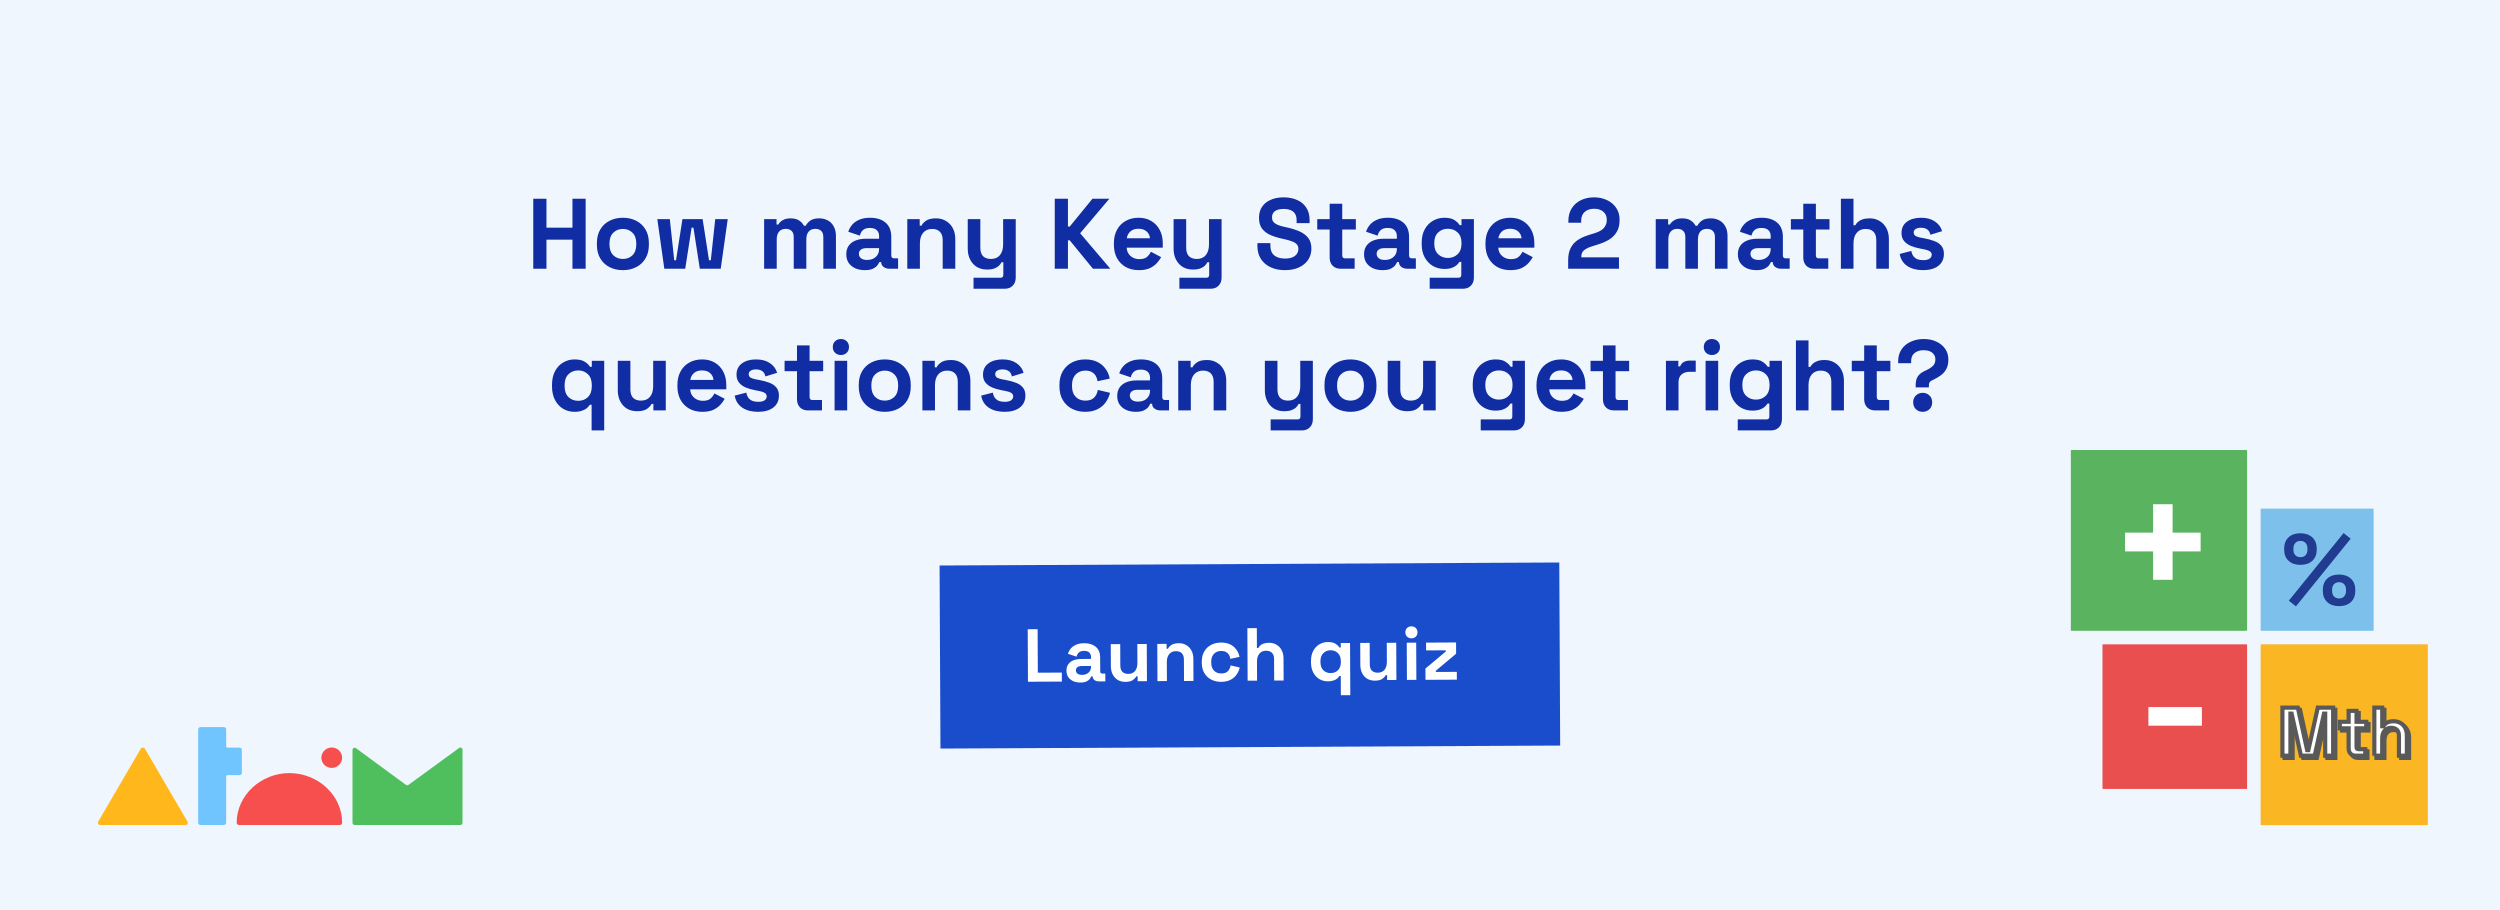 <svg width="1200" height="437" viewBox="0 0 1200 437" fill="none" xmlns="http://www.w3.org/2000/svg">
<rect x="0" y="0" width="1200" height="437" fill="#333333" stroke="none"/>
<g clip-path="url(#clip0_156_50)">
<rect width="1200" height="437" fill="#F0F6FE"/>
<path d="M255.965 129V95.4H262.301V109.272H274.781V95.4H281.117V129H274.781V115.032H262.301V129H255.965ZM298.985 129.672C296.617 129.672 294.489 129.192 292.601 128.232C290.713 127.272 289.225 125.88 288.137 124.056C287.049 122.232 286.505 120.04 286.505 117.48V116.712C286.505 114.152 287.049 111.96 288.137 110.136C289.225 108.312 290.713 106.92 292.601 105.96C294.489 105 296.617 104.52 298.985 104.52C301.353 104.52 303.481 105 305.369 105.96C307.257 106.92 308.745 108.312 309.833 110.136C310.921 111.96 311.465 114.152 311.465 116.712V117.48C311.465 120.04 310.921 122.232 309.833 124.056C308.745 125.88 307.257 127.272 305.369 128.232C303.481 129.192 301.353 129.672 298.985 129.672ZM298.985 124.296C300.841 124.296 302.377 123.704 303.593 122.52C304.809 121.304 305.417 119.576 305.417 117.336V116.856C305.417 114.616 304.809 112.904 303.593 111.72C302.409 110.504 300.873 109.896 298.985 109.896C297.129 109.896 295.593 110.504 294.377 111.72C293.161 112.904 292.553 114.616 292.553 116.856V117.336C292.553 119.576 293.161 121.304 294.377 122.52C295.593 123.704 297.129 124.296 298.985 124.296ZM318.874 129L315.514 105.192H321.514L323.626 124.92H324.49L327.562 105.192H337.258L340.33 124.92H341.194L343.306 105.192H349.306L345.946 129H335.914L332.842 109.272H331.978L328.906 129H318.874ZM366.782 129V105.192H372.734V107.784H373.598C374.014 106.984 374.702 106.296 375.662 105.72C376.622 105.112 377.886 104.808 379.454 104.808C381.15 104.808 382.51 105.144 383.534 105.816C384.558 106.456 385.342 107.304 385.886 108.36H386.75C387.294 107.336 388.062 106.488 389.054 105.816C390.046 105.144 391.454 104.808 393.278 104.808C394.75 104.808 396.078 105.128 397.262 105.768C398.478 106.376 399.438 107.32 400.142 108.6C400.878 109.848 401.246 111.432 401.246 113.352V129H395.198V113.784C395.198 112.472 394.862 111.496 394.19 110.856C393.518 110.184 392.574 109.848 391.358 109.848C389.982 109.848 388.91 110.296 388.142 111.192C387.406 112.056 387.038 113.304 387.038 114.936V129H380.99V113.784C380.99 112.472 380.654 111.496 379.982 110.856C379.31 110.184 378.366 109.848 377.15 109.848C375.774 109.848 374.702 110.296 373.934 111.192C373.198 112.056 372.83 113.304 372.83 114.936V129H366.782ZM415.143 129.672C413.447 129.672 411.927 129.384 410.583 128.808C409.239 128.2 408.167 127.336 407.367 126.216C406.599 125.064 406.215 123.672 406.215 122.04C406.215 120.408 406.599 119.048 407.367 117.96C408.167 116.84 409.255 116.008 410.631 115.464C412.039 114.888 413.639 114.6 415.431 114.6H421.959V113.256C421.959 112.136 421.607 111.224 420.903 110.52C420.199 109.784 419.079 109.416 417.543 109.416C416.039 109.416 414.919 109.768 414.183 110.472C413.447 111.144 412.967 112.024 412.743 113.112L407.175 111.24C407.559 110.024 408.167 108.92 408.999 107.928C409.863 106.904 410.999 106.088 412.407 105.48C413.847 104.84 415.591 104.52 417.639 104.52C420.775 104.52 423.255 105.304 425.079 106.872C426.903 108.44 427.815 110.712 427.815 113.688V122.568C427.815 123.528 428.263 124.008 429.159 124.008H431.079V129H427.047C425.863 129 424.887 128.712 424.119 128.136C423.351 127.56 422.967 126.792 422.967 125.832V125.784H422.055C421.927 126.168 421.639 126.68 421.191 127.32C420.743 127.928 420.039 128.472 419.079 128.952C418.119 129.432 416.807 129.672 415.143 129.672ZM416.199 124.776C417.895 124.776 419.271 124.312 420.327 123.384C421.415 122.424 421.959 121.16 421.959 119.592V119.112H415.863C414.743 119.112 413.863 119.352 413.223 119.832C412.583 120.312 412.263 120.984 412.263 121.848C412.263 122.712 412.599 123.416 413.271 123.96C413.943 124.504 414.919 124.776 416.199 124.776ZM435.501 129V105.192H441.453V108.312H442.317C442.701 107.48 443.421 106.696 444.477 105.96C445.533 105.192 447.133 104.808 449.277 104.808C451.133 104.808 452.749 105.24 454.125 106.104C455.533 106.936 456.621 108.104 457.389 109.608C458.157 111.08 458.541 112.808 458.541 114.792V129H452.493V115.272C452.493 113.48 452.045 112.136 451.149 111.24C450.285 110.344 449.037 109.896 447.405 109.896C445.549 109.896 444.109 110.52 443.085 111.768C442.061 112.984 441.549 114.696 441.549 116.904V129H435.501ZM467.296 138.6V133.32H480.256C481.152 133.32 481.6 132.84 481.6 131.88V125.88H480.736C480.48 126.424 480.08 126.968 479.536 127.512C478.992 128.056 478.256 128.504 477.328 128.856C476.4 129.208 475.216 129.384 473.776 129.384C471.92 129.384 470.288 128.968 468.88 128.136C467.504 127.272 466.432 126.088 465.664 124.584C464.896 123.08 464.512 121.352 464.512 119.4V105.192H470.56V118.92C470.56 120.712 470.992 122.056 471.856 122.952C472.752 123.848 474.016 124.296 475.648 124.296C477.504 124.296 478.944 123.688 479.968 122.472C480.992 121.224 481.504 119.496 481.504 117.288V105.192H487.552V133.224C487.552 134.856 487.072 136.152 486.112 137.112C485.152 138.104 483.872 138.6 482.272 138.6H467.296ZM506.277 129V95.4H512.613V108.744H513.477L524.373 95.4H532.485L518.469 111.96L532.965 129H524.613L513.477 115.368H512.613V129H506.277ZM546.661 129.672C544.293 129.672 542.197 129.176 540.373 128.184C538.581 127.16 537.173 125.736 536.149 123.912C535.157 122.056 534.661 119.88 534.661 117.384V116.808C534.661 114.312 535.157 112.152 536.149 110.328C537.141 108.472 538.533 107.048 540.325 106.056C542.117 105.032 544.197 104.52 546.565 104.52C548.901 104.52 550.933 105.048 552.661 106.104C554.389 107.128 555.733 108.568 556.693 110.424C557.653 112.248 558.133 114.376 558.133 116.808V118.872H540.805C540.869 120.504 541.477 121.832 542.629 122.856C543.781 123.88 545.189 124.392 546.853 124.392C548.549 124.392 549.797 124.024 550.597 123.288C551.397 122.552 552.005 121.736 552.421 120.84L557.365 123.432C556.917 124.264 556.261 125.176 555.397 126.168C554.565 127.128 553.445 127.96 552.037 128.664C550.629 129.336 548.837 129.672 546.661 129.672ZM540.853 114.36H551.989C551.861 112.984 551.301 111.88 550.309 111.048C549.349 110.216 548.085 109.8 546.517 109.8C544.885 109.8 543.589 110.216 542.629 111.048C541.669 111.88 541.077 112.984 540.853 114.36ZM566.108 138.6V133.32H579.068C579.964 133.32 580.412 132.84 580.412 131.88V125.88H579.548C579.292 126.424 578.892 126.968 578.348 127.512C577.804 128.056 577.068 128.504 576.14 128.856C575.212 129.208 574.028 129.384 572.588 129.384C570.732 129.384 569.1 128.968 567.692 128.136C566.316 127.272 565.244 126.088 564.476 124.584C563.708 123.08 563.324 121.352 563.324 119.4V105.192H569.372V118.92C569.372 120.712 569.804 122.056 570.668 122.952C571.564 123.848 572.828 124.296 574.46 124.296C576.316 124.296 577.756 123.688 578.78 122.472C579.804 121.224 580.316 119.496 580.316 117.288V105.192H586.364V133.224C586.364 134.856 585.884 136.152 584.924 137.112C583.964 138.104 582.684 138.6 581.084 138.6H566.108ZM616.754 129.672C614.162 129.672 611.874 129.208 609.89 128.28C607.906 127.352 606.354 126.024 605.234 124.296C604.114 122.568 603.554 120.488 603.554 118.056V116.712H609.794V118.056C609.794 120.072 610.418 121.592 611.666 122.616C612.914 123.608 614.61 124.104 616.754 124.104C618.93 124.104 620.546 123.672 621.602 122.808C622.69 121.944 623.234 120.84 623.234 119.496C623.234 118.568 622.962 117.816 622.418 117.24C621.906 116.664 621.138 116.2 620.114 115.848C619.122 115.464 617.906 115.112 616.466 114.792L615.362 114.552C613.058 114.04 611.074 113.4 609.41 112.632C607.778 111.832 606.514 110.792 605.618 109.512C604.754 108.232 604.322 106.568 604.322 104.52C604.322 102.472 604.802 100.728 605.762 99.288C606.754 97.816 608.13 96.696 609.89 95.928C611.682 95.128 613.778 94.728 616.178 94.728C618.578 94.728 620.706 95.144 622.562 95.976C624.45 96.776 625.922 97.992 626.978 99.624C628.066 101.224 628.61 103.24 628.61 105.672V107.112H622.37V105.672C622.37 104.392 622.114 103.368 621.602 102.6C621.122 101.8 620.418 101.224 619.49 100.872C618.562 100.488 617.458 100.296 616.178 100.296C614.258 100.296 612.834 100.664 611.906 101.4C611.01 102.104 610.562 103.08 610.562 104.328C610.562 105.16 610.77 105.864 611.186 106.44C611.634 107.016 612.29 107.496 613.154 107.88C614.018 108.264 615.122 108.6 616.466 108.888L617.57 109.128C619.97 109.64 622.05 110.296 623.81 111.096C625.602 111.896 626.994 112.952 627.986 114.264C628.978 115.576 629.474 117.256 629.474 119.304C629.474 121.352 628.946 123.16 627.89 124.728C626.866 126.264 625.394 127.48 623.474 128.376C621.586 129.24 619.346 129.672 616.754 129.672ZM643.511 129C641.943 129 640.663 128.52 639.671 127.56C638.711 126.568 638.231 125.256 638.231 123.624V110.184H632.279V105.192H638.231V97.8H644.279V105.192H650.807V110.184H644.279V122.568C644.279 123.528 644.727 124.008 645.623 124.008H650.231V129H643.511ZM663.674 129.672C661.978 129.672 660.458 129.384 659.114 128.808C657.77 128.2 656.698 127.336 655.898 126.216C655.13 125.064 654.746 123.672 654.746 122.04C654.746 120.408 655.13 119.048 655.898 117.96C656.698 116.84 657.786 116.008 659.162 115.464C660.57 114.888 662.17 114.6 663.962 114.6H670.49V113.256C670.49 112.136 670.138 111.224 669.434 110.52C668.73 109.784 667.61 109.416 666.074 109.416C664.57 109.416 663.45 109.768 662.714 110.472C661.978 111.144 661.498 112.024 661.274 113.112L655.706 111.24C656.09 110.024 656.698 108.92 657.53 107.928C658.394 106.904 659.53 106.088 660.938 105.48C662.378 104.84 664.122 104.52 666.17 104.52C669.306 104.52 671.786 105.304 673.61 106.872C675.434 108.44 676.346 110.712 676.346 113.688V122.568C676.346 123.528 676.794 124.008 677.69 124.008H679.61V129H675.578C674.394 129 673.418 128.712 672.65 128.136C671.882 127.56 671.498 126.792 671.498 125.832V125.784H670.586C670.458 126.168 670.17 126.68 669.722 127.32C669.274 127.928 668.57 128.472 667.61 128.952C666.65 129.432 665.338 129.672 663.674 129.672ZM664.73 124.776C666.426 124.776 667.802 124.312 668.858 123.384C669.946 122.424 670.49 121.16 670.49 119.592V119.112H664.394C663.274 119.112 662.394 119.352 661.754 119.832C661.114 120.312 660.794 120.984 660.794 121.848C660.794 122.712 661.13 123.416 661.802 123.96C662.474 124.504 663.45 124.776 664.73 124.776ZM682.411 117.192V116.424C682.411 113.928 682.907 111.8 683.899 110.04C684.891 108.248 686.203 106.888 687.835 105.96C689.499 105 691.307 104.52 693.259 104.52C695.435 104.52 697.083 104.904 698.203 105.672C699.323 106.44 700.139 107.24 700.651 108.072H701.515V105.192H707.467V133.224C707.467 134.856 706.987 136.152 706.027 137.112C705.067 138.104 703.787 138.6 702.187 138.6H686.251V133.32H700.075C700.971 133.32 701.419 132.84 701.419 131.88V125.688H700.555C700.235 126.2 699.787 126.728 699.211 127.272C698.635 127.784 697.867 128.216 696.907 128.568C695.947 128.92 694.731 129.096 693.259 129.096C691.307 129.096 689.499 128.632 687.835 127.704C686.203 126.744 684.891 125.384 683.899 123.624C682.907 121.832 682.411 119.688 682.411 117.192ZM694.987 123.816C696.843 123.816 698.395 123.224 699.643 122.04C700.891 120.856 701.515 119.192 701.515 117.048V116.568C701.515 114.392 700.891 112.728 699.643 111.576C698.427 110.392 696.875 109.8 694.987 109.8C693.131 109.8 691.579 110.392 690.331 111.576C689.083 112.728 688.459 114.392 688.459 116.568V117.048C688.459 119.192 689.083 120.856 690.331 122.04C691.579 123.224 693.131 123.816 694.987 123.816ZM725.021 129.672C722.653 129.672 720.557 129.176 718.733 128.184C716.941 127.16 715.533 125.736 714.509 123.912C713.517 122.056 713.021 119.88 713.021 117.384V116.808C713.021 114.312 713.517 112.152 714.509 110.328C715.501 108.472 716.893 107.048 718.685 106.056C720.477 105.032 722.557 104.52 724.924 104.52C727.261 104.52 729.293 105.048 731.021 106.104C732.749 107.128 734.093 108.568 735.052 110.424C736.013 112.248 736.493 114.376 736.493 116.808V118.872H719.165C719.229 120.504 719.837 121.832 720.989 122.856C722.141 123.88 723.549 124.392 725.213 124.392C726.909 124.392 728.157 124.024 728.957 123.288C729.757 122.552 730.365 121.736 730.781 120.84L735.725 123.432C735.277 124.264 734.621 125.176 733.757 126.168C732.925 127.128 731.805 127.96 730.397 128.664C728.989 129.336 727.197 129.672 725.021 129.672ZM719.213 114.36H730.349C730.221 112.984 729.661 111.88 728.669 111.048C727.709 110.216 726.445 109.8 724.877 109.8C723.245 109.8 721.949 110.216 720.989 111.048C720.029 111.88 719.437 112.984 719.213 114.36ZM752.719 129V124.968C752.719 122.632 753.103 120.696 753.871 119.16C754.639 117.592 755.743 116.312 757.183 115.32C758.655 114.296 760.447 113.464 762.559 112.824L765.775 111.816C766.959 111.432 767.951 110.968 768.751 110.424C769.551 109.848 770.159 109.16 770.575 108.36C771.023 107.56 771.247 106.648 771.247 105.624V105.432C771.247 103.832 770.703 102.568 769.615 101.64C768.527 100.68 767.039 100.2 765.151 100.2C763.295 100.2 761.791 100.712 760.639 101.736C759.519 102.728 758.959 104.168 758.959 106.056V106.92H752.815V106.152C752.815 103.72 753.359 101.656 754.447 99.96C755.535 98.264 757.007 96.968 758.863 96.072C760.751 95.176 762.847 94.728 765.151 94.728C767.455 94.728 769.535 95.176 771.391 96.072C773.247 96.936 774.703 98.168 775.759 99.768C776.847 101.336 777.391 103.192 777.391 105.336V105.816C777.391 107.96 776.943 109.784 776.047 111.288C775.183 112.76 773.999 113.976 772.495 114.936C770.991 115.864 769.279 116.632 767.359 117.24L764.287 118.2C762.911 118.616 761.839 119.08 761.071 119.592C760.303 120.072 759.759 120.616 759.439 121.224C759.151 121.8 759.007 122.504 759.007 123.336V123.528H777.103V129H752.719ZM794.751 129V105.192H800.703V107.784H801.567C801.983 106.984 802.671 106.296 803.631 105.72C804.591 105.112 805.855 104.808 807.423 104.808C809.119 104.808 810.479 105.144 811.503 105.816C812.527 106.456 813.311 107.304 813.855 108.36H814.719C815.263 107.336 816.031 106.488 817.023 105.816C818.015 105.144 819.423 104.808 821.247 104.808C822.719 104.808 824.047 105.128 825.231 105.768C826.447 106.376 827.407 107.32 828.111 108.6C828.847 109.848 829.215 111.432 829.215 113.352V129H823.167V113.784C823.167 112.472 822.831 111.496 822.159 110.856C821.487 110.184 820.543 109.848 819.327 109.848C817.951 109.848 816.879 110.296 816.111 111.192C815.375 112.056 815.007 113.304 815.007 114.936V129H808.959V113.784C808.959 112.472 808.623 111.496 807.951 110.856C807.279 110.184 806.335 109.848 805.119 109.848C803.743 109.848 802.671 110.296 801.903 111.192C801.167 112.056 800.799 113.304 800.799 114.936V129H794.751ZM843.111 129.672C841.415 129.672 839.895 129.384 838.551 128.808C837.207 128.2 836.135 127.336 835.335 126.216C834.567 125.064 834.183 123.672 834.183 122.04C834.183 120.408 834.567 119.048 835.335 117.96C836.135 116.84 837.223 116.008 838.599 115.464C840.007 114.888 841.607 114.6 843.399 114.6H849.927V113.256C849.927 112.136 849.575 111.224 848.871 110.52C848.167 109.784 847.047 109.416 845.511 109.416C844.007 109.416 842.887 109.768 842.151 110.472C841.415 111.144 840.935 112.024 840.711 113.112L835.143 111.24C835.527 110.024 836.135 108.92 836.967 107.928C837.831 106.904 838.967 106.088 840.375 105.48C841.815 104.84 843.559 104.52 845.607 104.52C848.743 104.52 851.223 105.304 853.047 106.872C854.871 108.44 855.783 110.712 855.783 113.688V122.568C855.783 123.528 856.231 124.008 857.127 124.008H859.047V129H855.015C853.831 129 852.855 128.712 852.087 128.136C851.319 127.56 850.935 126.792 850.935 125.832V125.784H850.023C849.895 126.168 849.607 126.68 849.159 127.32C848.711 127.928 848.007 128.472 847.047 128.952C846.087 129.432 844.775 129.672 843.111 129.672ZM844.167 124.776C845.863 124.776 847.239 124.312 848.295 123.384C849.383 122.424 849.927 121.16 849.927 119.592V119.112H843.831C842.711 119.112 841.831 119.352 841.191 119.832C840.551 120.312 840.231 120.984 840.231 121.848C840.231 122.712 840.567 123.416 841.239 123.96C841.911 124.504 842.887 124.776 844.167 124.776ZM870.855 129C869.287 129 868.007 128.52 867.015 127.56C866.055 126.568 865.575 125.256 865.575 123.624V110.184H859.623V105.192H865.575V97.8H871.623V105.192H878.151V110.184H871.623V122.568C871.623 123.528 872.071 124.008 872.967 124.008H877.575V129H870.855ZM883.626 129V95.4H889.674V108.12H890.538C890.794 107.608 891.194 107.096 891.738 106.584C892.282 106.072 893.002 105.656 893.898 105.336C894.826 104.984 895.994 104.808 897.402 104.808C899.258 104.808 900.874 105.24 902.25 106.104C903.658 106.936 904.746 108.104 905.514 109.608C906.282 111.08 906.666 112.808 906.666 114.792V129H900.618V115.272C900.618 113.48 900.17 112.136 899.274 111.24C898.41 110.344 897.162 109.896 895.53 109.896C893.674 109.896 892.234 110.52 891.21 111.768C890.186 112.984 889.674 114.696 889.674 116.904V129H883.626ZM923.092 129.672C919.988 129.672 917.444 129 915.46 127.656C913.476 126.312 912.276 124.392 911.86 121.896L917.428 120.456C917.652 121.576 918.02 122.456 918.532 123.096C919.076 123.736 919.732 124.2 920.5 124.488C921.3 124.744 922.164 124.872 923.092 124.872C924.5 124.872 925.54 124.632 926.212 124.152C926.884 123.64 927.22 123.016 927.22 122.28C927.22 121.544 926.9 120.984 926.26 120.6C925.62 120.184 924.596 119.848 923.188 119.592L921.844 119.352C920.18 119.032 918.66 118.6 917.284 118.056C915.908 117.48 914.804 116.696 913.972 115.704C913.14 114.712 912.724 113.432 912.724 111.864C912.724 109.496 913.588 107.688 915.316 106.44C917.044 105.16 919.316 104.52 922.132 104.52C924.788 104.52 926.996 105.112 928.756 106.296C930.516 107.48 931.668 109.032 932.212 110.952L926.596 112.68C926.34 111.464 925.812 110.6 925.012 110.088C924.244 109.576 923.284 109.32 922.132 109.32C920.98 109.32 920.1 109.528 919.492 109.944C918.884 110.328 918.58 110.872 918.58 111.576C918.58 112.344 918.9 112.92 919.54 113.304C920.18 113.656 921.044 113.928 922.132 114.12L923.476 114.36C925.268 114.68 926.884 115.112 928.324 115.656C929.796 116.168 930.948 116.92 931.78 117.912C932.644 118.872 933.076 120.184 933.076 121.848C933.076 124.344 932.164 126.28 930.34 127.656C928.548 129 926.132 129.672 923.092 129.672ZM283.974 206.6V194.264H283.11C282.79 194.808 282.326 195.352 281.718 195.896C281.11 196.408 280.31 196.824 279.318 197.144C278.358 197.496 277.158 197.672 275.718 197.672C273.798 197.672 272.022 197.208 270.39 196.28C268.758 195.32 267.446 193.928 266.454 192.104C265.462 190.28 264.966 188.072 264.966 185.48V184.712C264.966 182.12 265.462 179.912 266.454 178.088C267.446 176.264 268.758 174.888 270.39 173.96C272.054 173 273.83 172.52 275.718 172.52C277.894 172.52 279.542 172.888 280.662 173.624C281.814 174.328 282.662 175.144 283.206 176.072H284.07V173.192H290.022V206.6H283.974ZM277.542 192.392C279.43 192.392 280.982 191.8 282.198 190.616C283.446 189.4 284.07 187.64 284.07 185.336V184.856C284.07 182.552 283.446 180.808 282.198 179.624C280.95 178.408 279.398 177.8 277.542 177.8C275.686 177.8 274.134 178.408 272.886 179.624C271.638 180.808 271.014 182.552 271.014 184.856V185.336C271.014 187.64 271.638 189.4 272.886 190.616C274.134 191.8 275.686 192.392 277.542 192.392ZM305.799 197.384C303.943 197.384 302.311 196.968 300.903 196.136C299.527 195.272 298.455 194.088 297.687 192.584C296.919 191.08 296.535 189.352 296.535 187.4V173.192H302.583V186.92C302.583 188.712 303.015 190.056 303.879 190.952C304.775 191.848 306.039 192.296 307.671 192.296C309.527 192.296 310.967 191.688 311.991 190.472C313.015 189.224 313.527 187.496 313.527 185.288V173.192H319.575V197H313.623V193.88H312.759C312.375 194.68 311.655 195.464 310.599 196.232C309.543 197 307.943 197.384 305.799 197.384ZM337.153 197.672C334.785 197.672 332.689 197.176 330.865 196.184C329.073 195.16 327.665 193.736 326.641 191.912C325.649 190.056 325.153 187.88 325.153 185.384V184.808C325.153 182.312 325.649 180.152 326.641 178.328C327.633 176.472 329.025 175.048 330.817 174.056C332.609 173.032 334.689 172.52 337.057 172.52C339.393 172.52 341.425 173.048 343.153 174.104C344.881 175.128 346.225 176.568 347.185 178.424C348.145 180.248 348.625 182.376 348.625 184.808V186.872H331.297C331.361 188.504 331.969 189.832 333.121 190.856C334.273 191.88 335.681 192.392 337.345 192.392C339.041 192.392 340.289 192.024 341.089 191.288C341.889 190.552 342.497 189.736 342.913 188.84L347.857 191.432C347.409 192.264 346.753 193.176 345.889 194.168C345.057 195.128 343.937 195.96 342.529 196.664C341.121 197.336 339.329 197.672 337.153 197.672ZM331.345 182.36H342.481C342.353 180.984 341.793 179.88 340.801 179.048C339.841 178.216 338.577 177.8 337.009 177.8C335.377 177.8 334.081 178.216 333.121 179.048C332.161 179.88 331.569 180.984 331.345 182.36ZM363.896 197.672C360.792 197.672 358.248 197 356.264 195.656C354.28 194.312 353.08 192.392 352.664 189.896L358.232 188.456C358.456 189.576 358.824 190.456 359.336 191.096C359.88 191.736 360.536 192.2 361.304 192.488C362.104 192.744 362.968 192.872 363.896 192.872C365.304 192.872 366.344 192.632 367.016 192.152C367.688 191.64 368.024 191.016 368.024 190.28C368.024 189.544 367.704 188.984 367.064 188.6C366.424 188.184 365.4 187.848 363.992 187.592L362.648 187.352C360.984 187.032 359.464 186.6 358.088 186.056C356.712 185.48 355.608 184.696 354.776 183.704C353.944 182.712 353.528 181.432 353.528 179.864C353.528 177.496 354.392 175.688 356.12 174.44C357.848 173.16 360.12 172.52 362.936 172.52C365.592 172.52 367.8 173.112 369.56 174.296C371.32 175.48 372.472 177.032 373.016 178.952L367.4 180.68C367.144 179.464 366.616 178.6 365.816 178.088C365.048 177.576 364.088 177.32 362.936 177.32C361.784 177.32 360.904 177.528 360.296 177.944C359.688 178.328 359.384 178.872 359.384 179.576C359.384 180.344 359.704 180.92 360.344 181.304C360.984 181.656 361.848 181.928 362.936 182.12L364.28 182.36C366.072 182.68 367.688 183.112 369.128 183.656C370.6 184.168 371.752 184.92 372.584 185.912C373.448 186.872 373.88 188.184 373.88 189.848C373.88 192.344 372.968 194.28 371.144 195.656C369.352 197 366.936 197.672 363.896 197.672ZM387.832 197C386.264 197 384.984 196.52 383.992 195.56C383.032 194.568 382.552 193.256 382.552 191.624V178.184H376.6V173.192H382.552V165.8H388.6V173.192H395.128V178.184H388.6V190.568C388.6 191.528 389.048 192.008 389.944 192.008H394.552V197H387.832ZM400.602 197V173.192H406.65V197H400.602ZM403.626 170.408C402.538 170.408 401.61 170.056 400.842 169.352C400.106 168.648 399.738 167.72 399.738 166.568C399.738 165.416 400.106 164.488 400.842 163.784C401.61 163.08 402.538 162.728 403.626 162.728C404.746 162.728 405.674 163.08 406.41 163.784C407.146 164.488 407.514 165.416 407.514 166.568C407.514 167.72 407.146 168.648 406.41 169.352C405.674 170.056 404.746 170.408 403.626 170.408ZM424.68 197.672C422.312 197.672 420.184 197.192 418.296 196.232C416.408 195.272 414.92 193.88 413.832 192.056C412.744 190.232 412.2 188.04 412.2 185.48V184.712C412.2 182.152 412.744 179.96 413.832 178.136C414.92 176.312 416.408 174.92 418.296 173.96C420.184 173 422.312 172.52 424.68 172.52C427.048 172.52 429.176 173 431.064 173.96C432.952 174.92 434.44 176.312 435.528 178.136C436.616 179.96 437.16 182.152 437.16 184.712V185.48C437.16 188.04 436.616 190.232 435.528 192.056C434.44 193.88 432.952 195.272 431.064 196.232C429.176 197.192 427.048 197.672 424.68 197.672ZM424.68 192.296C426.536 192.296 428.072 191.704 429.288 190.52C430.504 189.304 431.112 187.576 431.112 185.336V184.856C431.112 182.616 430.504 180.904 429.288 179.72C428.104 178.504 426.568 177.896 424.68 177.896C422.824 177.896 421.288 178.504 420.072 179.72C418.856 180.904 418.248 182.616 418.248 184.856V185.336C418.248 187.576 418.856 189.304 420.072 190.52C421.288 191.704 422.824 192.296 424.68 192.296ZM442.743 197V173.192H448.695V176.312H449.559C449.943 175.48 450.663 174.696 451.719 173.96C452.775 173.192 454.375 172.808 456.519 172.808C458.375 172.808 459.991 173.24 461.367 174.104C462.775 174.936 463.863 176.104 464.631 177.608C465.399 179.08 465.783 180.808 465.783 182.792V197H459.735V183.272C459.735 181.48 459.287 180.136 458.391 179.24C457.527 178.344 456.279 177.896 454.647 177.896C452.791 177.896 451.351 178.52 450.327 179.768C449.303 180.984 448.791 182.696 448.791 184.904V197H442.743ZM482.209 197.672C479.105 197.672 476.561 197 474.577 195.656C472.593 194.312 471.393 192.392 470.977 189.896L476.545 188.456C476.769 189.576 477.137 190.456 477.649 191.096C478.193 191.736 478.849 192.2 479.617 192.488C480.417 192.744 481.281 192.872 482.209 192.872C483.617 192.872 484.657 192.632 485.329 192.152C486.001 191.64 486.337 191.016 486.337 190.28C486.337 189.544 486.017 188.984 485.377 188.6C484.737 188.184 483.713 187.848 482.305 187.592L480.961 187.352C479.297 187.032 477.777 186.6 476.401 186.056C475.025 185.48 473.921 184.696 473.089 183.704C472.257 182.712 471.841 181.432 471.841 179.864C471.841 177.496 472.705 175.688 474.433 174.44C476.161 173.16 478.433 172.52 481.249 172.52C483.905 172.52 486.113 173.112 487.873 174.296C489.633 175.48 490.785 177.032 491.329 178.952L485.713 180.68C485.457 179.464 484.929 178.6 484.129 178.088C483.361 177.576 482.401 177.32 481.249 177.32C480.097 177.32 479.217 177.528 478.609 177.944C478.001 178.328 477.697 178.872 477.697 179.576C477.697 180.344 478.017 180.92 478.657 181.304C479.297 181.656 480.161 181.928 481.249 182.12L482.593 182.36C484.385 182.68 486.001 183.112 487.441 183.656C488.913 184.168 490.065 184.92 490.897 185.912C491.761 186.872 492.193 188.184 492.193 189.848C492.193 192.344 491.281 194.28 489.457 195.656C487.665 197 485.249 197.672 482.209 197.672ZM520.864 197.672C518.56 197.672 516.464 197.192 514.576 196.232C512.72 195.272 511.248 193.88 510.16 192.056C509.072 190.232 508.528 188.024 508.528 185.432V184.76C508.528 182.168 509.072 179.96 510.16 178.136C511.248 176.312 512.72 174.92 514.576 173.96C516.464 173 518.56 172.52 520.864 172.52C523.136 172.52 525.088 172.92 526.72 173.72C528.352 174.52 529.664 175.624 530.656 177.032C531.68 178.408 532.352 179.976 532.672 181.736L526.816 182.984C526.688 182.024 526.4 181.16 525.952 180.392C525.504 179.624 524.864 179.016 524.032 178.568C523.232 178.12 522.224 177.896 521.008 177.896C519.792 177.896 518.688 178.168 517.696 178.712C516.736 179.224 515.968 180.008 515.392 181.064C514.848 182.088 514.576 183.352 514.576 184.856V185.336C514.576 186.84 514.848 188.12 515.392 189.176C515.968 190.2 516.736 190.984 517.696 191.528C518.688 192.04 519.792 192.296 521.008 192.296C522.832 192.296 524.208 191.832 525.136 190.904C526.096 189.944 526.704 188.696 526.96 187.16L532.816 188.552C532.4 190.248 531.68 191.8 530.656 193.208C529.664 194.584 528.352 195.672 526.72 196.472C525.088 197.272 523.136 197.672 520.864 197.672ZM545.197 197.672C543.501 197.672 541.981 197.384 540.637 196.808C539.293 196.2 538.221 195.336 537.421 194.216C536.653 193.064 536.269 191.672 536.269 190.04C536.269 188.408 536.653 187.048 537.421 185.96C538.221 184.84 539.309 184.008 540.685 183.464C542.093 182.888 543.693 182.6 545.485 182.6H552.013V181.256C552.013 180.136 551.661 179.224 550.957 178.52C550.253 177.784 549.133 177.416 547.597 177.416C546.093 177.416 544.973 177.768 544.237 178.472C543.501 179.144 543.021 180.024 542.797 181.112L537.229 179.24C537.613 178.024 538.221 176.92 539.053 175.928C539.917 174.904 541.053 174.088 542.461 173.48C543.901 172.84 545.645 172.52 547.693 172.52C550.829 172.52 553.309 173.304 555.133 174.872C556.957 176.44 557.869 178.712 557.869 181.688V190.568C557.869 191.528 558.317 192.008 559.213 192.008H561.133V197H557.101C555.917 197 554.941 196.712 554.173 196.136C553.405 195.56 553.021 194.792 553.021 193.832V193.784H552.109C551.981 194.168 551.693 194.68 551.245 195.32C550.797 195.928 550.093 196.472 549.133 196.952C548.173 197.432 546.861 197.672 545.197 197.672ZM546.253 192.776C547.949 192.776 549.325 192.312 550.381 191.384C551.469 190.424 552.013 189.16 552.013 187.592V187.112H545.917C544.797 187.112 543.917 187.352 543.277 187.832C542.637 188.312 542.317 188.984 542.317 189.848C542.317 190.712 542.653 191.416 543.325 191.96C543.997 192.504 544.973 192.776 546.253 192.776ZM565.555 197V173.192H571.507V176.312H572.371C572.755 175.48 573.475 174.696 574.531 173.96C575.587 173.192 577.187 172.808 579.331 172.808C581.187 172.808 582.803 173.24 584.179 174.104C585.587 174.936 586.675 176.104 587.443 177.608C588.211 179.08 588.595 180.808 588.595 182.792V197H582.547V183.272C582.547 181.48 582.099 180.136 581.203 179.24C580.339 178.344 579.091 177.896 577.459 177.896C575.603 177.896 574.163 178.52 573.139 179.768C572.115 180.984 571.603 182.696 571.603 184.904V197H565.555ZM609.913 206.6V201.32H622.873C623.769 201.32 624.217 200.84 624.217 199.88V193.88H623.353C623.097 194.424 622.697 194.968 622.153 195.512C621.609 196.056 620.873 196.504 619.945 196.856C619.017 197.208 617.833 197.384 616.393 197.384C614.537 197.384 612.905 196.968 611.497 196.136C610.121 195.272 609.049 194.088 608.281 192.584C607.513 191.08 607.129 189.352 607.129 187.4V173.192H613.177V186.92C613.177 188.712 613.609 190.056 614.473 190.952C615.369 191.848 616.633 192.296 618.265 192.296C620.121 192.296 621.561 191.688 622.585 190.472C623.609 189.224 624.121 187.496 624.121 185.288V173.192H630.169V201.224C630.169 202.856 629.689 204.152 628.729 205.112C627.769 206.104 626.489 206.6 624.889 206.6H609.913ZM648.227 197.672C645.859 197.672 643.731 197.192 641.843 196.232C639.955 195.272 638.467 193.88 637.379 192.056C636.291 190.232 635.747 188.04 635.747 185.48V184.712C635.747 182.152 636.291 179.96 637.379 178.136C638.467 176.312 639.955 174.92 641.843 173.96C643.731 173 645.859 172.52 648.227 172.52C650.595 172.52 652.723 173 654.611 173.96C656.499 174.92 657.987 176.312 659.075 178.136C660.163 179.96 660.707 182.152 660.707 184.712V185.48C660.707 188.04 660.163 190.232 659.075 192.056C657.987 193.88 656.499 195.272 654.611 196.232C652.723 197.192 650.595 197.672 648.227 197.672ZM648.227 192.296C650.083 192.296 651.619 191.704 652.835 190.52C654.051 189.304 654.659 187.576 654.659 185.336V184.856C654.659 182.616 654.051 180.904 652.835 179.72C651.651 178.504 650.115 177.896 648.227 177.896C646.371 177.896 644.835 178.504 643.619 179.72C642.403 180.904 641.795 182.616 641.795 184.856V185.336C641.795 187.576 642.403 189.304 643.619 190.52C644.835 191.704 646.371 192.296 648.227 192.296ZM675.362 197.384C673.506 197.384 671.874 196.968 670.466 196.136C669.09 195.272 668.018 194.088 667.25 192.584C666.482 191.08 666.098 189.352 666.098 187.4V173.192H672.146V186.92C672.146 188.712 672.578 190.056 673.442 190.952C674.338 191.848 675.602 192.296 677.234 192.296C679.09 192.296 680.53 191.688 681.554 190.472C682.578 189.224 683.09 187.496 683.09 185.288V173.192H689.138V197H683.186V193.88H682.322C681.938 194.68 681.218 195.464 680.162 196.232C679.106 197 677.506 197.384 675.362 197.384ZM706.903 185.192V184.424C706.903 181.928 707.399 179.8 708.391 178.04C709.383 176.248 710.695 174.888 712.327 173.96C713.991 173 715.799 172.52 717.751 172.52C719.927 172.52 721.575 172.904 722.695 173.672C723.815 174.44 724.631 175.24 725.143 176.072H726.007V173.192H731.959V201.224C731.959 202.856 731.479 204.152 730.519 205.112C729.559 206.104 728.279 206.6 726.679 206.6H710.743V201.32H724.567C725.463 201.32 725.911 200.84 725.911 199.88V193.688H725.047C724.727 194.2 724.279 194.728 723.703 195.272C723.127 195.784 722.359 196.216 721.399 196.568C720.439 196.92 719.223 197.096 717.751 197.096C715.799 197.096 713.991 196.632 712.327 195.704C710.695 194.744 709.383 193.384 708.391 191.624C707.399 189.832 706.903 187.688 706.903 185.192ZM719.479 191.816C721.335 191.816 722.887 191.224 724.135 190.04C725.383 188.856 726.007 187.192 726.007 185.048V184.568C726.007 182.392 725.383 180.728 724.135 179.576C722.919 178.392 721.367 177.8 719.479 177.8C717.623 177.8 716.071 178.392 714.823 179.576C713.575 180.728 712.951 182.392 712.951 184.568V185.048C712.951 187.192 713.575 188.856 714.823 190.04C716.071 191.224 717.623 191.816 719.479 191.816ZM749.513 197.672C747.145 197.672 745.049 197.176 743.225 196.184C741.433 195.16 740.025 193.736 739.001 191.912C738.009 190.056 737.513 187.88 737.513 185.384V184.808C737.513 182.312 738.009 180.152 739.001 178.328C739.993 176.472 741.385 175.048 743.177 174.056C744.969 173.032 747.049 172.52 749.417 172.52C751.753 172.52 753.785 173.048 755.513 174.104C757.241 175.128 758.585 176.568 759.545 178.424C760.505 180.248 760.985 182.376 760.985 184.808V186.872H743.657C743.721 188.504 744.329 189.832 745.481 190.856C746.633 191.88 748.041 192.392 749.705 192.392C751.401 192.392 752.649 192.024 753.449 191.288C754.249 190.552 754.857 189.736 755.273 188.84L760.217 191.432C759.769 192.264 759.113 193.176 758.249 194.168C757.417 195.128 756.297 195.96 754.889 196.664C753.481 197.336 751.689 197.672 749.513 197.672ZM743.705 182.36H754.841C754.713 180.984 754.153 179.88 753.161 179.048C752.201 178.216 750.937 177.8 749.369 177.8C747.737 177.8 746.441 178.216 745.481 179.048C744.521 179.88 743.929 180.984 743.705 182.36ZM774.691 197C773.123 197 771.843 196.52 770.851 195.56C769.891 194.568 769.411 193.256 769.411 191.624V178.184H763.459V173.192H769.411V165.8H775.459V173.192H781.987V178.184H775.459V190.568C775.459 191.528 775.907 192.008 776.803 192.008H781.411V197H774.691ZM799.649 197V173.192H805.601V175.88H806.465C806.817 174.92 807.393 174.216 808.193 173.768C809.025 173.32 809.985 173.096 811.073 173.096H813.953V178.472H810.977C809.441 178.472 808.177 178.888 807.185 179.72C806.193 180.52 805.697 181.768 805.697 183.464V197H799.649ZM818.68 197V173.192H824.728V197H818.68ZM821.704 170.408C820.616 170.408 819.688 170.056 818.92 169.352C818.184 168.648 817.816 167.72 817.816 166.568C817.816 165.416 818.184 164.488 818.92 163.784C819.688 163.08 820.616 162.728 821.704 162.728C822.824 162.728 823.752 163.08 824.488 163.784C825.224 164.488 825.592 165.416 825.592 166.568C825.592 167.72 825.224 168.648 824.488 169.352C823.752 170.056 822.824 170.408 821.704 170.408ZM830.278 185.192V184.424C830.278 181.928 830.774 179.8 831.766 178.04C832.758 176.248 834.07 174.888 835.702 173.96C837.366 173 839.174 172.52 841.126 172.52C843.302 172.52 844.95 172.904 846.07 173.672C847.19 174.44 848.006 175.24 848.518 176.072H849.382V173.192H855.334V201.224C855.334 202.856 854.854 204.152 853.894 205.112C852.934 206.104 851.654 206.6 850.054 206.6H834.118V201.32H847.942C848.838 201.32 849.286 200.84 849.286 199.88V193.688H848.422C848.102 194.2 847.654 194.728 847.078 195.272C846.502 195.784 845.734 196.216 844.774 196.568C843.814 196.92 842.598 197.096 841.126 197.096C839.174 197.096 837.366 196.632 835.702 195.704C834.07 194.744 832.758 193.384 831.766 191.624C830.774 189.832 830.278 187.688 830.278 185.192ZM842.854 191.816C844.71 191.816 846.262 191.224 847.51 190.04C848.758 188.856 849.382 187.192 849.382 185.048V184.568C849.382 182.392 848.758 180.728 847.51 179.576C846.294 178.392 844.742 177.8 842.854 177.8C840.998 177.8 839.446 178.392 838.198 179.576C836.95 180.728 836.326 182.392 836.326 184.568V185.048C836.326 187.192 836.95 188.856 838.198 190.04C839.446 191.224 840.998 191.816 842.854 191.816ZM862.04 197V163.4H868.088V176.12H868.952C869.208 175.608 869.608 175.096 870.152 174.584C870.696 174.072 871.416 173.656 872.312 173.336C873.24 172.984 874.408 172.808 875.816 172.808C877.672 172.808 879.288 173.24 880.664 174.104C882.072 174.936 883.16 176.104 883.928 177.608C884.696 179.08 885.08 180.808 885.08 182.792V197H879.032V183.272C879.032 181.48 878.584 180.136 877.688 179.24C876.824 178.344 875.576 177.896 873.944 177.896C872.088 177.896 870.648 178.52 869.624 179.768C868.6 180.984 868.088 182.696 868.088 184.904V197H862.04ZM900.082 197C898.514 197 897.234 196.52 896.242 195.56C895.282 194.568 894.802 193.256 894.802 191.624V178.184H888.85V173.192H894.802V165.8H900.85V173.192H907.378V178.184H900.85V190.568C900.85 191.528 901.298 192.008 902.194 192.008H906.802V197H900.082ZM919.524 185.96V184.808C919.524 183.176 919.844 181.832 920.484 180.776C921.156 179.72 922.228 178.84 923.7 178.136L924.516 177.752C925.956 177.08 927.06 176.36 927.828 175.592C928.596 174.824 928.98 173.8 928.98 172.52C928.98 171.592 928.74 170.808 928.26 170.168C927.812 169.496 927.172 168.984 926.34 168.632C925.508 168.28 924.532 168.104 923.412 168.104C922.26 168.104 921.22 168.296 920.292 168.68C919.396 169.064 918.676 169.64 918.132 170.408C917.62 171.176 917.364 172.136 917.364 173.288V174.344H911.124V173.384C911.124 171.176 911.668 169.272 912.756 167.672C913.844 166.072 915.316 164.856 917.172 164.024C919.028 163.16 921.108 162.728 923.412 162.728C925.684 162.728 927.7 163.144 929.46 163.976C931.252 164.808 932.66 165.96 933.684 167.432C934.708 168.904 935.22 170.6 935.22 172.52C935.22 174.44 934.868 176.024 934.164 177.272C933.46 178.488 932.564 179.48 931.476 180.248C930.42 180.984 929.332 181.624 928.212 182.168L927.396 182.552C926.82 182.808 926.42 183.128 926.196 183.512C925.972 183.864 925.86 184.392 925.86 185.096V185.96H919.524ZM922.884 197.672C921.604 197.672 920.516 197.256 919.62 196.424C918.756 195.56 918.324 194.456 918.324 193.112C918.324 191.768 918.756 190.68 919.62 189.848C920.516 188.984 921.604 188.552 922.884 188.552C924.196 188.552 925.284 188.984 926.148 189.848C927.012 190.68 927.444 191.768 927.444 193.112C927.444 194.456 927.012 195.56 926.148 196.424C925.284 197.256 924.196 197.672 922.884 197.672Z" fill="#102DA3"/>
<rect width="297.46" height="87.871" transform="translate(451 271.441) rotate(-0.278)" fill="#194DCC"/>
<path d="M493.423 327.236L493.301 302.036L498.053 302.013L498.154 322.893L509.674 322.837L509.695 327.157L493.423 327.236ZM518.625 327.618C517.353 327.624 516.212 327.413 515.202 326.986C514.192 326.535 513.385 325.891 512.781 325.054C512.2 324.193 511.907 323.15 511.901 321.926C511.896 320.702 512.179 319.681 512.751 318.862C513.347 318.019 514.16 317.391 515.19 316.978C516.243 316.541 517.442 316.319 518.786 316.313L523.682 316.289L523.677 315.281C523.673 314.441 523.406 313.758 522.876 313.233C522.345 312.684 521.504 312.412 520.352 312.417C519.224 312.423 518.385 312.691 517.835 313.221C517.286 313.728 516.929 314.39 516.765 315.207L512.582 313.823C512.866 312.91 513.318 312.079 513.938 311.332C514.582 310.561 515.431 309.945 516.485 309.484C517.563 308.999 518.87 308.752 520.406 308.745C522.758 308.734 524.621 309.313 525.994 310.482C527.368 311.651 528.06 313.352 528.071 315.584L528.103 322.244C528.107 322.964 528.444 323.322 529.116 323.319L530.556 323.312L530.575 327.056L527.551 327.071C526.663 327.075 525.93 326.862 525.351 326.433C524.773 326.004 524.483 325.429 524.479 324.709L524.479 324.673L523.795 324.677C523.7 324.965 523.486 325.35 523.153 325.832C522.819 326.289 522.293 326.7 521.574 327.063C520.856 327.427 519.873 327.612 518.625 327.618ZM519.399 323.942C520.671 323.936 521.702 323.583 522.49 322.883C523.303 322.159 523.706 321.209 523.7 320.033L523.699 319.673L519.127 319.695C518.287 319.699 517.628 319.883 517.149 320.245C516.671 320.607 516.434 321.112 516.437 321.76C516.44 322.408 516.694 322.935 517.2 323.341C517.706 323.746 518.439 323.947 519.399 323.942ZM540.204 327.297C538.812 327.304 537.587 326.998 536.528 326.379C535.493 325.736 534.684 324.852 534.103 323.727C533.521 322.602 533.227 321.307 533.22 319.843L533.168 309.187L537.704 309.165L537.754 319.461C537.761 320.805 538.09 321.811 538.741 322.48C539.416 323.149 540.366 323.48 541.59 323.474C542.982 323.468 544.059 323.007 544.823 322.091C545.586 321.151 545.964 319.853 545.956 318.197L545.912 309.125L550.448 309.103L550.535 326.959L546.071 326.981L546.059 324.641L545.411 324.644C545.126 325.245 544.589 325.836 543.8 326.416C543.011 326.996 541.812 327.289 540.204 327.297ZM555.582 326.935L555.496 309.079L559.96 309.057L559.971 311.397L560.619 311.394C560.904 310.769 561.441 310.178 562.23 309.622C563.02 309.043 564.218 308.749 565.826 308.741C567.218 308.734 568.432 309.052 569.467 309.695C570.526 310.314 571.346 311.186 571.928 312.311C572.509 313.413 572.803 314.707 572.81 316.195L572.862 326.851L568.326 326.873L568.276 316.577C568.27 315.233 567.929 314.227 567.254 313.558C566.602 312.889 565.665 312.558 564.441 312.564C563.049 312.57 561.971 313.044 561.207 313.983C560.444 314.899 560.066 316.185 560.074 317.841L560.118 326.913L555.582 326.935ZM586.156 327.291C584.428 327.299 582.854 326.947 581.435 326.233C580.039 325.52 578.93 324.482 578.108 323.118C577.285 321.754 576.869 320.1 576.859 318.156L576.857 317.652C576.848 315.708 577.248 314.05 578.057 312.678C578.866 311.306 579.965 310.256 581.354 309.53C582.766 308.803 584.336 308.435 586.064 308.427C587.768 308.419 589.234 308.712 590.461 309.306C591.688 309.9 592.676 310.723 593.425 311.775C594.198 312.804 594.707 313.977 594.954 315.296L590.566 316.253C590.467 315.534 590.248 314.887 589.909 314.312C589.57 313.738 589.088 313.284 588.462 312.951C587.861 312.618 587.104 312.454 586.192 312.458C585.28 312.463 584.453 312.671 583.711 313.082C582.993 313.47 582.42 314.061 581.992 314.855C581.587 315.625 581.388 316.574 581.393 317.702L581.395 318.062C581.401 319.19 581.609 320.149 582.021 320.939C582.457 321.704 583.036 322.29 583.758 322.694C584.503 323.075 585.332 323.263 586.244 323.258C587.612 323.252 588.643 322.899 589.335 322.199C590.052 321.476 590.503 320.537 590.69 319.385L595.087 320.407C594.781 321.681 594.246 322.847 593.484 323.907C592.745 324.943 591.765 325.763 590.543 326.369C589.322 326.975 587.86 327.282 586.156 327.291ZM598.859 326.725L598.737 301.525L603.273 301.503L603.319 311.043L603.967 311.04C604.157 310.655 604.455 310.27 604.861 309.884C605.268 309.498 605.806 309.183 606.477 308.94C607.172 308.673 608.047 308.536 609.103 308.531C610.495 308.525 611.709 308.843 612.744 309.486C613.803 310.104 614.623 310.977 615.204 312.102C615.786 313.203 616.08 314.498 616.087 315.986L616.139 326.641L611.603 326.663L611.553 316.367C611.546 315.023 611.206 314.017 610.53 313.348C609.879 312.68 608.941 312.348 607.717 312.354C606.326 312.361 605.248 312.834 604.484 313.774C603.721 314.689 603.343 315.975 603.351 317.631L603.395 326.703L598.859 326.725ZM643.61 333.708L643.565 324.456L642.917 324.46C642.679 324.869 642.333 325.278 641.879 325.689C641.425 326.075 640.826 326.39 640.083 326.633C639.365 326.901 638.465 327.037 637.385 327.042C635.945 327.049 634.612 326.708 633.384 326.018C632.157 325.304 631.168 324.265 630.417 322.9C629.666 321.536 629.286 319.882 629.277 317.938L629.274 317.362C629.265 315.418 629.629 313.76 630.366 312.388C631.104 311.017 632.083 309.98 633.303 309.278C634.548 308.552 635.878 308.186 637.294 308.179C638.926 308.171 640.163 308.441 641.006 308.989C641.872 309.513 642.511 310.121 642.923 310.815L643.571 310.812L643.56 308.652L648.024 308.631L648.146 333.686L643.61 333.708ZM638.734 323.076C640.15 323.069 641.312 322.619 642.22 321.727C643.151 320.81 643.613 319.488 643.604 317.76L643.603 317.4C643.594 315.672 643.12 314.367 642.18 313.483C641.239 312.576 640.073 312.125 638.681 312.132C637.289 312.139 636.127 312.6 635.196 313.517C634.264 314.409 633.802 315.72 633.811 317.448L633.812 317.808C633.821 319.536 634.295 320.853 635.236 321.761C636.176 322.644 637.342 323.083 638.734 323.076ZM659.945 326.717C658.553 326.724 657.327 326.418 656.268 325.799C655.233 325.156 654.425 324.272 653.844 323.147C653.262 322.021 652.968 320.727 652.961 319.263L652.909 308.607L657.445 308.585L657.495 318.881C657.501 320.225 657.83 321.231 658.482 321.9C659.157 322.569 660.106 322.9 661.33 322.894C662.722 322.888 663.8 322.426 664.564 321.511C665.327 320.571 665.705 319.273 665.697 317.617L665.653 308.545L670.189 308.523L670.275 326.379L665.811 326.401L665.8 324.061L665.152 324.064C664.867 324.665 664.33 325.256 663.541 325.836C662.752 326.416 661.553 326.709 659.945 326.717ZM675.323 326.355L675.236 308.499L679.772 308.477L679.859 326.333L675.323 326.355ZM677.494 306.4C676.678 306.404 675.981 306.143 675.403 305.618C674.848 305.093 674.569 304.398 674.564 303.534C674.56 302.67 674.833 301.973 675.382 301.442C675.956 300.911 676.65 300.644 677.466 300.64C678.306 300.636 679.004 300.897 679.558 301.422C680.113 301.947 680.392 302.642 680.396 303.506C680.401 304.37 680.128 305.067 679.578 305.598C679.029 306.128 678.334 306.396 677.494 306.4ZM684.237 326.311L684.211 320.912L693.964 312.728L693.961 312.152L684.529 312.198L684.511 308.454L698.911 308.384L698.937 313.784L689.184 321.967L689.187 322.543L699.267 322.495L699.285 326.239L684.237 326.311Z" fill="white"/>
<g clip-path="url(#clip1_156_50)">
<path d="M164.222 394.934C164.216 395.221 164.095 395.494 163.885 395.694C163.675 395.893 163.394 396.003 163.102 396H114.715C114.421 396 114.139 395.885 113.931 395.681C113.723 395.476 113.606 395.199 113.606 394.91C113.606 381.731 125.298 371.081 138.914 371.081C152.531 371.081 164.222 381.671 164.222 394.85V394.934Z" fill="#F74E4E"/>
<path d="M159.229 368.6C161.98 368.6 164.21 366.407 164.21 363.7C164.21 360.994 161.98 358.8 159.229 358.8C156.478 358.8 154.248 360.994 154.248 363.7C154.248 366.407 156.478 368.6 159.229 368.6Z" fill="#F74E4E"/>
<path d="M90.138 394.898C90.138 395.19 90.02 395.471 89.81 395.677C89.6 395.884 89.315 396 89.017 396H48.12C47.823 396 47.538 395.884 47.328 395.677C47.118 395.471 47 395.19 47 394.898C47.007 394.681 47.075 394.469 47.195 394.287L67.631 359.291C67.74 359.145 67.88 359.025 68.043 358.94C68.205 358.855 68.385 358.807 68.569 358.8C68.752 358.801 68.933 358.847 69.094 358.932C69.255 359.018 69.393 359.141 69.495 359.291L89.943 394.287C90.069 394.467 90.137 394.68 90.138 394.898Z" fill="#FFB71B"/>
<path d="M220.977 358.8C220.774 358.802 220.577 358.869 220.417 358.992L196.059 376.747C195.894 376.869 195.693 376.932 195.487 376.927C195.304 376.93 195.124 376.876 194.975 376.771H194.902L170.751 359.052C170.595 358.94 170.408 358.877 170.215 358.872C169.933 358.888 169.668 359.012 169.479 359.219C169.29 359.425 169.191 359.697 169.204 359.974V394.91C169.198 395.047 169.219 395.184 169.266 395.313C169.313 395.442 169.386 395.56 169.48 395.661C169.574 395.763 169.687 395.845 169.813 395.903C169.939 395.961 170.076 395.994 170.215 396H220.977C221.259 395.988 221.525 395.866 221.717 395.662C221.908 395.458 222.01 395.188 222 394.91V359.903C222.01 359.624 221.909 359.352 221.718 359.146C221.526 358.94 221.261 358.816 220.977 358.8Z" fill="#4FBF5E"/>
<path d="M114.971 358.86H109.113C108.966 358.857 108.827 358.798 108.725 358.695C108.622 358.592 108.565 358.453 108.565 358.309V350.102C108.565 349.957 108.535 349.812 108.478 349.678C108.421 349.543 108.338 349.421 108.232 349.319C108.127 349.216 108.002 349.135 107.865 349.081C107.727 349.026 107.58 348.998 107.432 349H96.24C95.942 349 95.657 349.116 95.447 349.323C95.237 349.53 95.119 349.81 95.119 350.102V394.91C95.122 395.2 95.242 395.477 95.452 395.681C95.661 395.886 95.945 396 96.24 396H107.432C107.727 396 108.01 395.886 108.22 395.681C108.43 395.477 108.549 395.2 108.553 394.91V372.626C108.551 372.554 108.564 372.483 108.591 372.416C108.618 372.349 108.658 372.288 108.709 372.237C108.76 372.186 108.821 372.145 108.888 372.117C108.955 372.089 109.028 372.075 109.101 372.075H114.971C115.268 372.075 115.553 371.959 115.763 371.752C115.973 371.545 116.091 371.265 116.091 370.973V359.962C116.091 359.67 115.973 359.39 115.763 359.183C115.553 358.976 115.268 358.86 114.971 358.86Z" fill="#71C5FF"/>
</g>
<path d="M1078.32 302.771H994.282C994.126 302.771 994 302.645 994 302.489V216.282C994 216.126 994.126 216 994.282 216H1078.32C1078.48 216 1078.6 216.126 1078.6 216.282V302.489C1078.6 302.645 1078.48 302.771 1078.32 302.771Z" fill="#59B35F"/>
<path d="M1139.06 302.773H1085.39C1085.24 302.773 1085.11 302.647 1085.11 302.491V244.426C1085.11 244.27 1085.24 244.144 1085.39 244.144H1139.06C1139.22 244.144 1139.34 244.27 1139.34 244.426V302.491C1139.34 302.647 1139.22 302.773 1139.06 302.773Z" fill="#7CC0EB"/>
<path d="M1078.32 378.697H1009.47C1009.31 378.697 1009.19 378.57 1009.19 378.414V309.562C1009.19 309.406 1009.31 309.279 1009.47 309.279H1078.32C1078.48 309.279 1078.6 309.406 1078.6 309.562V378.414C1078.6 378.57 1078.48 378.697 1078.32 378.697Z" fill="#EA4F50"/>
<path d="M1165.09 396.051H1085.39C1085.24 396.051 1085.11 395.924 1085.11 395.768V309.562C1085.11 309.406 1085.24 309.279 1085.39 309.279H1165.09C1165.25 309.279 1165.37 309.406 1165.37 309.562V395.768C1165.37 395.924 1165.25 396.051 1165.09 396.051Z" fill="#FAB623"/>
<path d="M1031.23 348.327V339.39H1056.91V348.327H1031.23Z" fill="white"/>
<path d="M1104.19 271.131C1101.77 271.131 1099.86 270.469 1098.47 269.144C1097.08 267.82 1096.39 266.027 1096.39 263.766V263.427C1096.39 261.101 1097.08 259.276 1098.47 257.952C1099.86 256.628 1101.77 255.965 1104.19 255.965C1106.58 255.965 1108.49 256.627 1109.91 257.952C1111.33 259.277 1112.04 261.101 1112.04 263.427V263.766C1112.04 266.027 1111.35 267.82 1109.96 269.144C1108.57 270.469 1106.64 271.131 1104.19 271.131ZM1102.06 291.046L1098.62 288.332L1124.93 255.868L1128.32 258.581L1102.06 291.046ZM1104.19 267.448C1105.26 267.448 1106.09 267.126 1106.69 266.479C1107.28 265.833 1107.58 264.977 1107.58 263.911V263.184C1107.58 262.15 1107.28 261.302 1106.69 260.64C1106.09 259.979 1105.26 259.647 1104.19 259.647C1103.16 259.647 1102.34 259.979 1101.74 260.64C1101.15 261.302 1100.85 262.151 1100.85 263.184V263.911C1100.85 264.977 1101.14 265.833 1101.74 266.479C1102.34 267.126 1103.16 267.448 1104.19 267.448ZM1122.75 290.948C1120.33 290.948 1118.42 290.287 1117.03 288.961C1115.64 287.637 1114.95 285.829 1114.95 283.534V283.195C1114.95 280.902 1115.64 279.093 1117.03 277.769C1118.42 276.444 1120.33 275.782 1122.75 275.782C1125.14 275.782 1127.04 276.444 1128.44 277.769C1129.85 279.094 1130.55 280.902 1130.55 283.195V283.534C1130.55 285.828 1129.85 287.637 1128.47 288.961C1127.08 290.287 1125.17 290.948 1122.75 290.948ZM1122.75 287.266C1123.78 287.266 1124.6 286.935 1125.2 286.272C1125.79 285.611 1126.09 284.763 1126.09 283.728V283.001C1126.09 281.935 1125.79 281.08 1125.2 280.433C1124.6 279.787 1123.78 279.464 1122.75 279.464C1121.71 279.464 1120.9 279.787 1120.3 280.433C1119.7 281.08 1119.4 281.936 1119.4 283.001V283.728C1119.4 284.763 1119.7 285.611 1120.3 286.272C1120.9 286.935 1121.71 287.266 1122.75 287.266Z" fill="#203B8F"/>
<path d="M1033.48 278.302V264.678H1020.03V255.654H1033.48V242.031H1042.85V255.654H1056.3V264.678H1042.85V278.302H1033.48Z" fill="white"/>
<path d="M1096.61 363.788V340.724H1104.02L1108.51 361.12H1109.07L1113.58 340.724H1120.96V363.788H1117.14V343.591H1116.58L1112.1 363.788H1105.51L1101.03 343.591H1100.47V363.788H1096.61Z" fill="#5A5959" stroke="#5A5959" stroke-width="2" stroke-miterlimit="10"/>
<path d="M1131.87 363.789C1130.81 363.789 1129.97 363.477 1129.35 362.85C1128.72 362.224 1128.41 361.373 1128.41 360.297V350.643H1124.16V347.512H1128.41V342.273H1132.2V347.512H1136.87V350.643H1132.2V359.67C1132.2 360.329 1132.5 360.659 1133.12 360.659H1136.38V363.789H1131.87Z" fill="#5A5959" stroke="#5A5959" stroke-width="2" stroke-miterlimit="10"/>
<path d="M1140.73 363.788V340.724H1144.52V349.653H1145.08C1145.25 349.28 1145.54 348.907 1145.93 348.533C1146.33 348.159 1146.85 347.852 1147.5 347.61C1148.15 347.368 1148.97 347.247 1149.96 347.247C1151.21 347.247 1152.32 347.527 1153.28 348.087C1154.25 348.648 1155 349.433 1155.54 350.443C1156.08 351.454 1156.35 352.651 1156.35 354.035V363.788H1152.56V354.331C1152.56 353.013 1152.23 352.03 1151.59 351.382C1150.94 350.735 1150.02 350.41 1148.83 350.41C1147.49 350.41 1146.44 350.855 1145.67 351.744C1144.9 352.634 1144.52 353.903 1144.52 355.55V363.787H1140.73V363.788Z" fill="#5A5959" stroke="#5A5959" stroke-width="2" stroke-miterlimit="10"/>
<path d="M1095.56 362.737V339.672H1102.97L1107.45 360.068H1108.01L1112.53 339.672H1119.91V362.737H1116.09V342.539H1115.53L1111.04 362.737H1104.45L1099.97 342.539H1099.41V362.737H1095.56Z" fill="white" stroke="#5A5959" stroke-width="2" stroke-miterlimit="10"/>
<path d="M1130.81 362.738C1129.76 362.738 1128.92 362.425 1128.29 361.799C1127.67 361.172 1127.35 360.322 1127.35 359.245V349.591H1123.1V346.46H1127.35V341.222H1131.14V346.46H1135.82V349.591H1131.14V358.619C1131.14 359.277 1131.45 359.607 1132.06 359.607H1135.33V362.738H1130.81Z" fill="white" stroke="#5A5959" stroke-width="2" stroke-miterlimit="10"/>
<path d="M1139.68 362.737V339.672H1143.47V348.601H1144.02C1144.2 348.228 1144.49 347.855 1144.88 347.481C1145.28 347.107 1145.8 346.8 1146.45 346.558C1147.09 346.317 1147.91 346.195 1148.9 346.195C1150.15 346.195 1151.26 346.476 1152.23 347.035C1153.2 347.596 1153.95 348.381 1154.49 349.391C1155.02 350.402 1155.29 351.599 1155.29 352.983V362.736H1151.5V353.28C1151.5 351.961 1151.18 350.979 1150.53 350.33C1149.88 349.683 1148.97 349.358 1147.78 349.358C1146.44 349.358 1145.39 349.803 1144.62 350.693C1143.85 351.582 1143.46 352.851 1143.46 354.498V362.735H1139.68V362.737Z" fill="white" stroke="#5A5959" stroke-width="2" stroke-miterlimit="10"/>
</g>
<defs>
<clipPath id="clip0_156_50">
<rect width="1200" height="437" fill="white"/>
</clipPath>
<clipPath id="clip1_156_50">
<rect width="175" height="47" fill="white" transform="translate(47 349)"/>
</clipPath>
</defs>
</svg>
